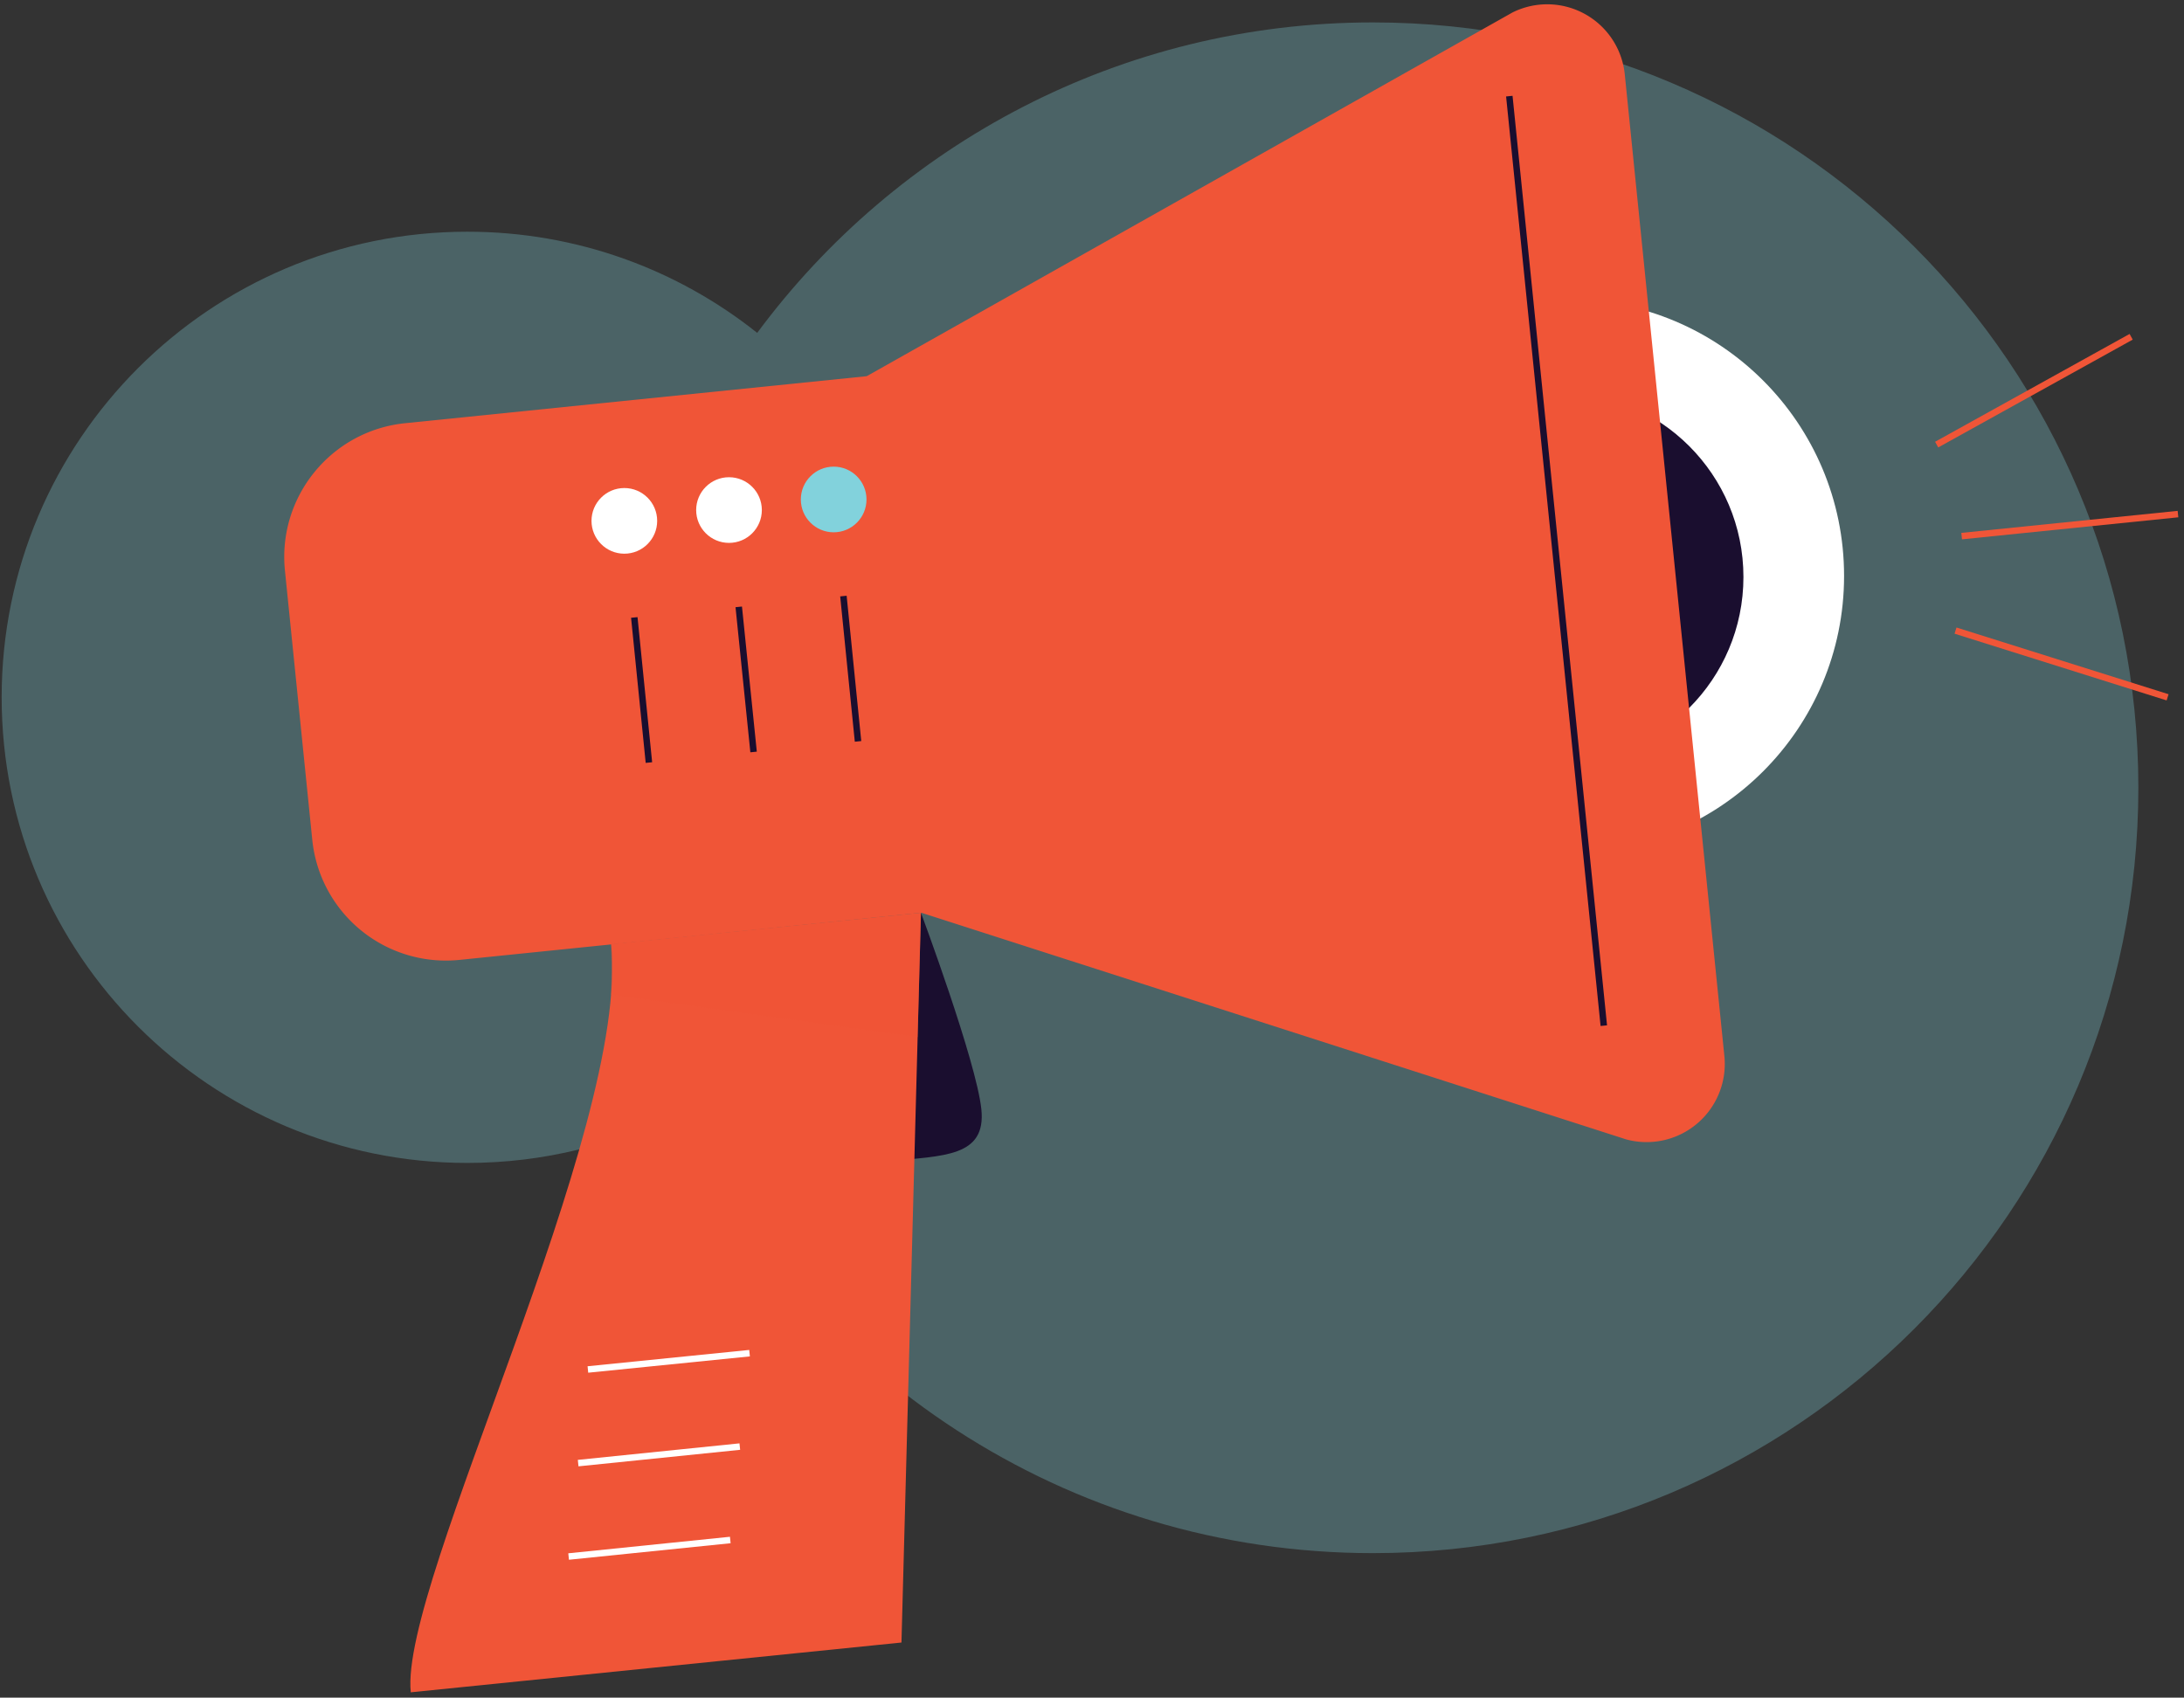 <svg viewBox="0 0 337 262" xmlns="http://www.w3.org/2000/svg"><rect x="0" y="0" width="337" height="262" fill="#333333" stroke="none"/><g fill="none" fill-rule="evenodd"><path d="M116.84 51.373c21.518-29.068 56.058-47.913 95-47.913 65.235 0 118.118 52.883 118.118 118.117 0 65.234-52.883 118.117-118.118 118.117-47.346 0-88.186-27.857-107.024-68.075-9.81 5.023-20.925 7.856-32.703 7.856-39.685 0-71.857-32.172-71.857-71.858 0-39.686 32.172-71.857 71.857-71.857 16.91 0 32.454 5.84 44.728 15.613z" fill="#82D2DC" fill-rule="nonzero" opacity=".3"/><path d="M142.108 140.865s8.532 22.885 9.317 30.306c.785 7.421-5.852 7.192-14.385 8.042l5.068-38.348z" fill="#1A0E2F" fill-rule="nonzero"/><circle fill="#FFF" fill-rule="nonzero" cx="241.885" cy="88.885" r="42.663"/><circle fill="#1A0E2F" fill-rule="nonzero" cx="240.446" cy="89.048" r="28.573"/><path d="M233.385 1.923l-99.647 56.133-71.236 7.257c-11.386 1.17-19.678 11.333-18.537 22.722l4.218 41.552a20.727 20.727 0 0 0 22.884 18.536l71.106-7.258 108.767 34.981a12.063 12.063 0 0 0 15.137-12.88L250.712 11.501a12.03 12.03 0 0 0-17.327-9.579z" fill="#F05537" fill-rule="nonzero"/><path d="M63.385 261.173c-1.798-16.836 33.836-86.635 30.927-115.47l47.796-4.838L139.1 253.49l-75.715 7.683z" fill="#F05537" fill-rule="nonzero"/><circle fill="#FFF" fill-rule="nonzero" cx="96.338" cy="80.385" r="5.067"/><circle fill="#FFF" fill-rule="nonzero" cx="112.488" cy="78.717" r="5.067"/><circle fill="#82D2DC" fill-rule="nonzero" cx="128.638" cy="77.083" r="5.067"/><path d="M232.894 14.837l14.581 143.453m-149.6-62.998l2.256 22.395m13.861-24.029l2.289 22.394m13.861-24.062l2.256 22.427" stroke="#1A0E2F"/><path d="M298.835 68.615l30.011-16.64M301.744 97.32l32.725 10.297m-31.777-24.879l33.38-3.4" stroke="#F05537"/><path d="M87.74 240.217l24.945-2.55M89.212 225.8l24.944-2.55m-23.441-11.9l24.945-2.517" stroke="#FFF"/><path d="M142.108 140.865l-.523 19.19-47.306-6.538s.196-3.661 0-7.911l47.829-4.74z" fill="#F05537" fill-rule="nonzero" opacity=".5" style="mix-blend-mode:multiply"/></g></svg>